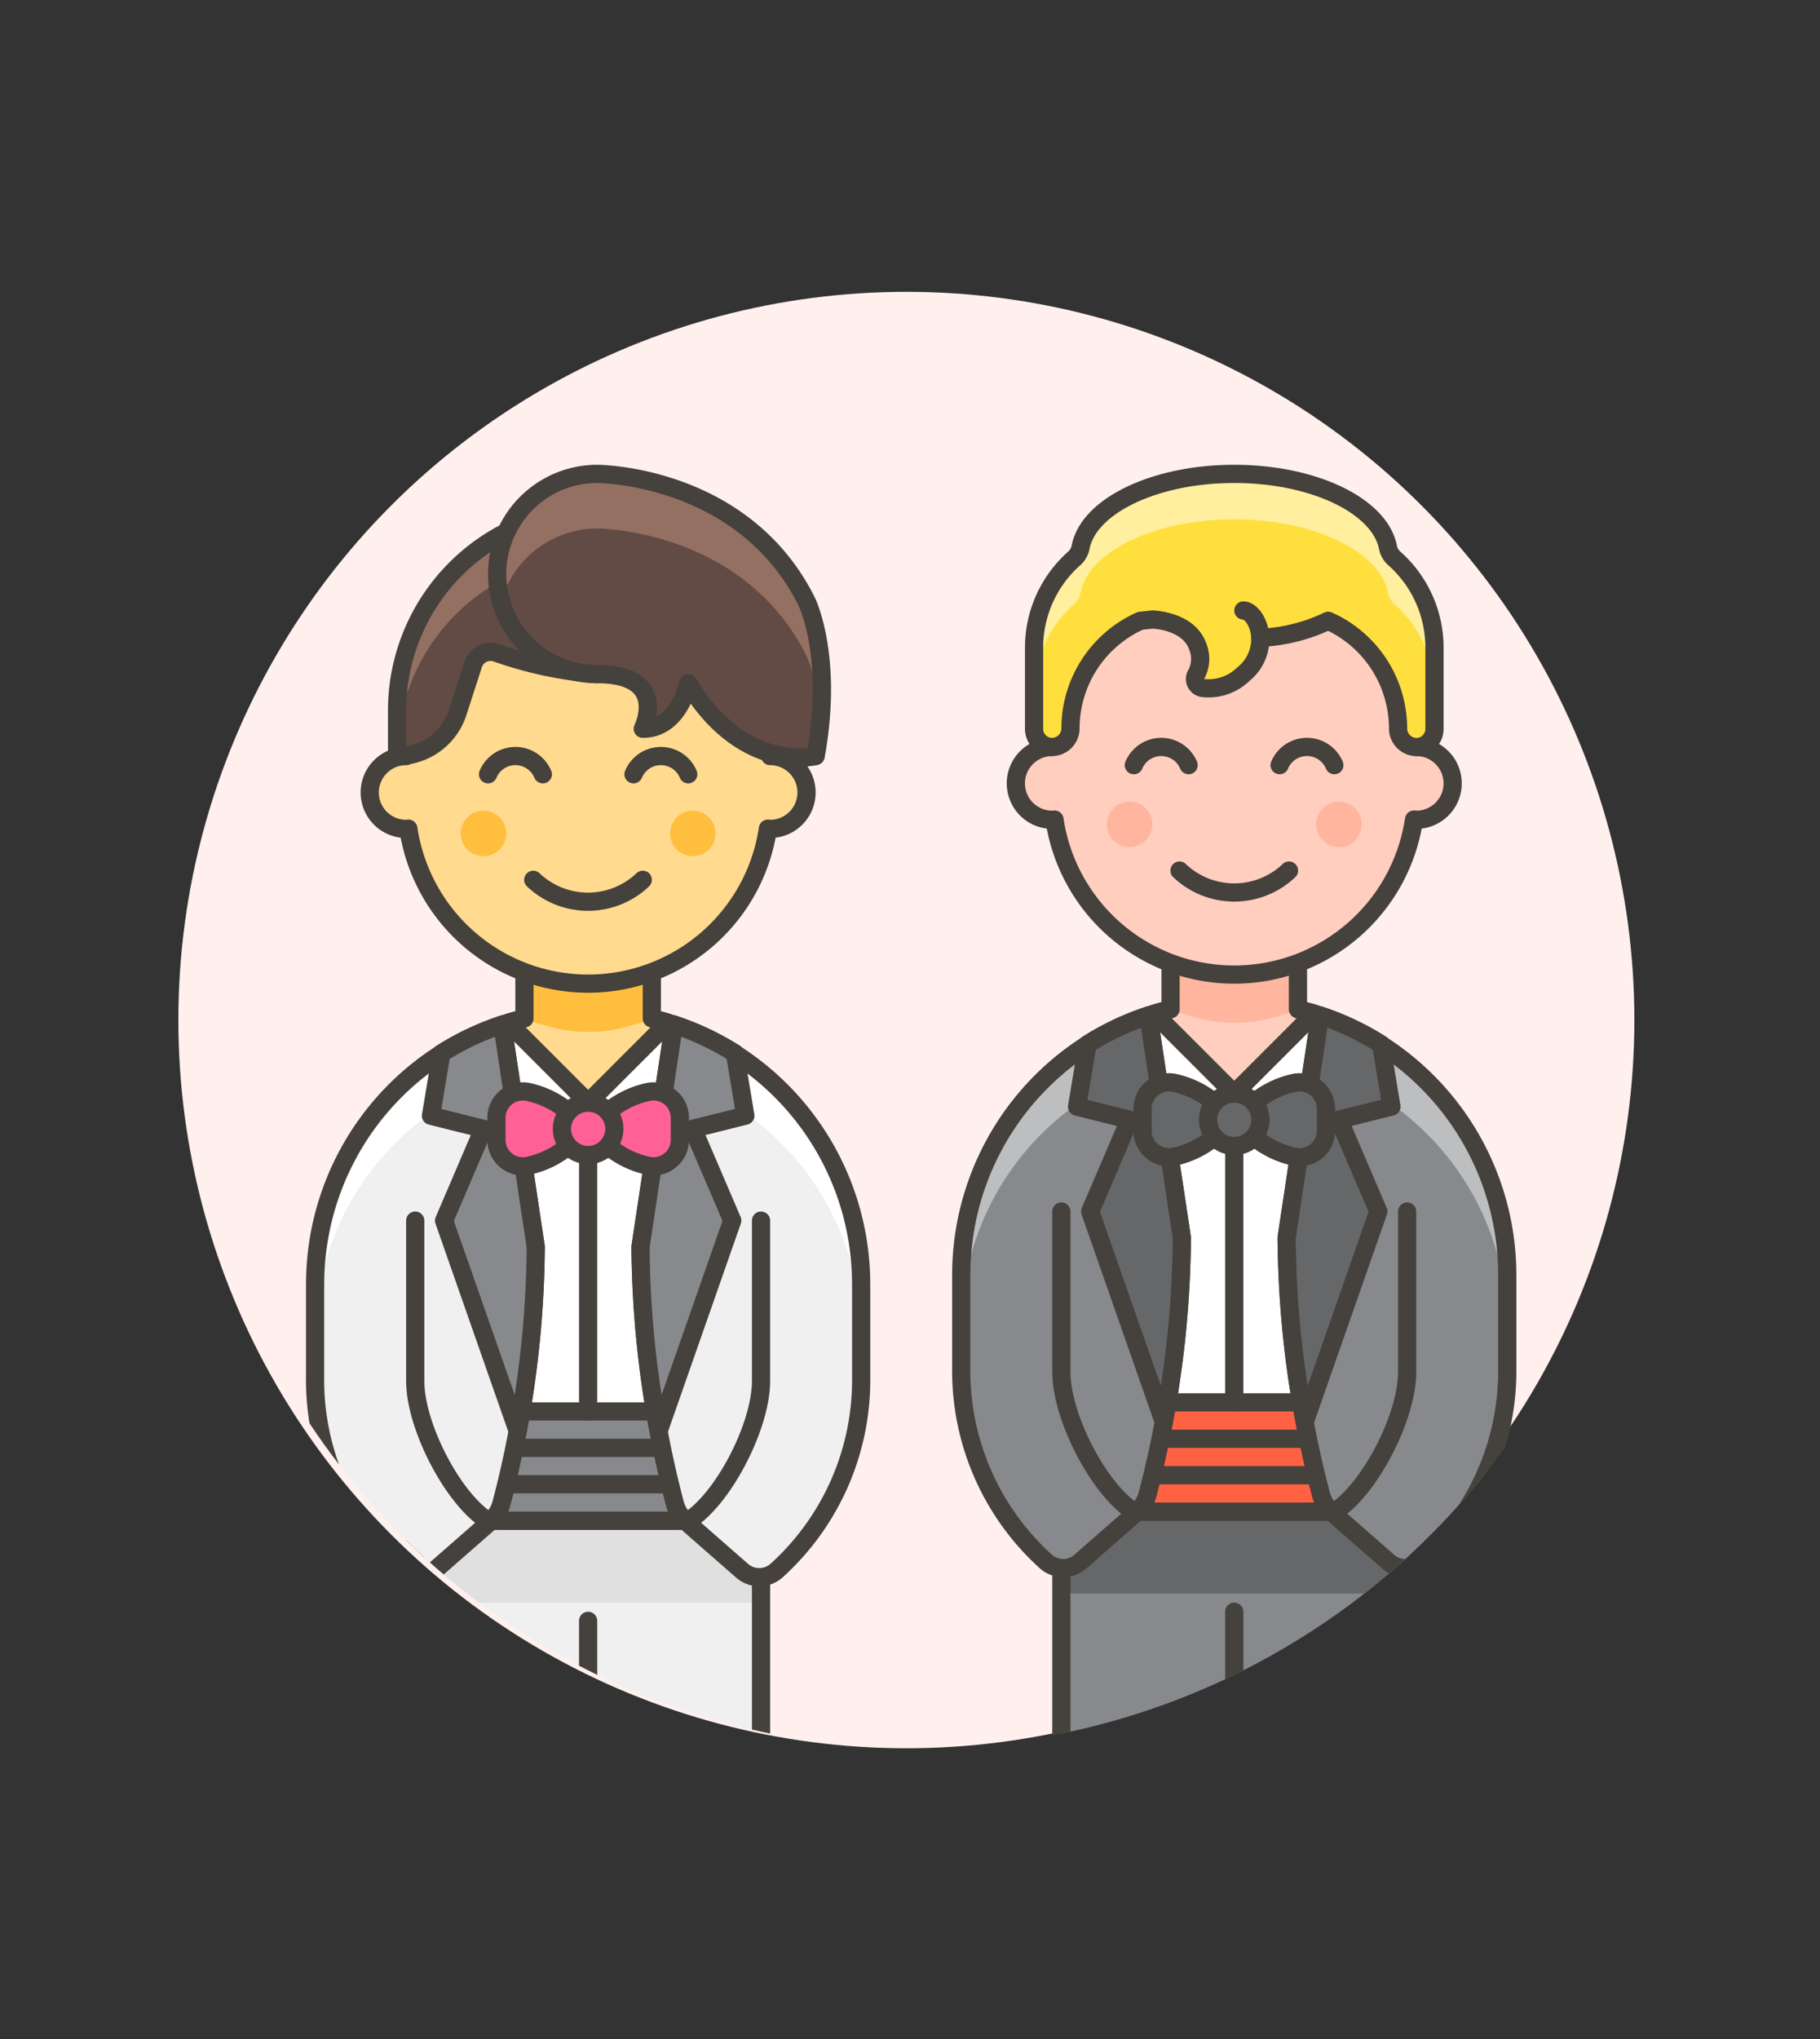 <svg id="Multicolor" xmlns="http://www.w3.org/2000/svg" xmlns:xlink="http://www.w3.org/1999/xlink" viewBox="0 0 100 112"><rect x="0" y="0" width="100" height="112" fill="#333333" stroke="none"/><defs><style>.cls-1,.cls-13,.cls-6{fill:none;}.cls-2{fill:#fff0ed;}.cls-3{clip-path:url(#clip-path);}.cls-4{fill:#f0f0f0;}.cls-5{fill:#e0e0e0;}.cls-13,.cls-14,.cls-15,.cls-19,.cls-23,.cls-6,.cls-7,.cls-8{stroke:#45413c;stroke-linejoin:round;}.cls-15,.cls-19,.cls-6,.cls-7,.cls-8{stroke-linecap:round;}.cls-11,.cls-7{fill:#fff;}.cls-12,.cls-8{fill:#87898c;}.cls-15,.cls-9{fill:#ffda8f;}.cls-10{fill:#ffbe3d;}.cls-14{fill:#ff6196;}.cls-16{fill:#614b44;}.cls-17{fill:#947063;}.cls-18,.cls-23{fill:#656769;}.cls-19{fill:#ff6242;}.cls-20{fill:#ffcebf;}.cls-21{fill:#ffb59e;}.cls-22{fill:#bdbec0;}.cls-24{fill:#ffdf3d;}.cls-25{fill:#ffef9e;}</style><clipPath id="clip-path"><circle class="cls-1" cx="50.314" cy="56.03" r="40"/></clipPath></defs><title>74- wedding-gay-2</title><g id="Background"><g id="New_Symbol_93-5" data-name="New Symbol 93"><circle class="cls-2" cx="49.8" cy="56.03" r="40"/></g></g><g id="Scene"><g class="cls-3"><rect class="cls-4" x="22.815" y="83.53" width="19" height="16"/><rect class="cls-5" x="22.815" y="83.53" width="19" height="4.5"/><rect class="cls-6" x="22.815" y="83.53" width="19" height="16"/><line class="cls-6" x1="32.315" y1="96.03" x2="32.315" y2="89.03"/><path class="cls-7" d="M32.314,55.53a15.084,15.084,0,0,0-4.7.748l.041,27.252H36.98l.04-27.251A15.1,15.1,0,0,0,32.314,55.53Z"/><rect class="cls-8" x="22.815" y="77.53" width="19" height="6"/><line class="cls-6" x1="22.816" y1="79.53" x2="41.815" y2="79.53"/><line class="cls-6" x1="22.816" y1="81.53" x2="41.846" y2="81.53"/><line class="cls-6" x1="32.315" y1="60.569" x2="32.315" y2="77.53"/><path class="cls-9" d="M35.815,55.94V51.53h-7v4.409c-.3.071-.6.151-.891.24l4.39,4.39,4.39-4.39C36.412,56.09,36.115,56.011,35.815,55.94Z"/><path class="cls-10" d="M35.815,51.53h-7v4.462l1.2.356a8.1,8.1,0,0,0,4.6,0l1.2-.356Z"/><path class="cls-6" d="M35.815,55.94V51.53h-7v4.409c-.3.071-.6.151-.891.24l4.39,4.39,4.39-4.39C36.412,56.09,36.115,56.011,35.815,55.94Z"/><path class="cls-4" d="M47.315,70.645A15.021,15.021,0,0,0,37.029,56.281L35.194,68.486a57.543,57.543,0,0,0,1.878,14.075,2.082,2.082,0,0,0,.642,1.04l3.054,2.673a1.43,1.43,0,0,0,1.888.008,14.109,14.109,0,0,0,4.661-10.6v-5.04Z"/><path class="cls-11" d="M47.315,73.524h0V70.644h0A15.021,15.021,0,0,0,37.029,56.281l-.413,2.75A15.02,15.02,0,0,1,47.315,73.524Z"/><path class="cls-6" d="M47.315,70.645A15.021,15.021,0,0,0,37.029,56.281L35.194,68.486a57.543,57.543,0,0,0,1.878,14.075,2.082,2.082,0,0,0,.642,1.04l3.054,2.673a1.43,1.43,0,0,0,1.888.008,14.109,14.109,0,0,0,4.661-10.6v-5.04Z"/><path class="cls-12" d="M35.194,68.486A55.49,55.49,0,0,0,36.188,78.6l4.045-11.557-2.16-5.039,2.88-.72-.571-3.425a15.1,15.1,0,0,0-3.353-1.582Z"/><path class="cls-13" d="M35.194,68.486A55.49,55.49,0,0,0,36.188,78.6l4.045-11.557-2.16-5.039,2.88-.72-.571-3.425a15.1,15.1,0,0,0-3.353-1.582Z"/><path class="cls-6" d="M41.815,67.047v8.814c0,2.543-2.166,6.632-4.1,7.74"/><path class="cls-4" d="M17.315,70.645A15.021,15.021,0,0,1,27.6,56.281l1.834,12.205a57.542,57.542,0,0,1-1.877,14.075,2.082,2.082,0,0,1-.642,1.04l-3.054,2.673a1.43,1.43,0,0,1-1.888.008,14.109,14.109,0,0,1-4.661-10.6v-5.04Z"/><path class="cls-11" d="M17.315,73.524h0V70.644h0A15.021,15.021,0,0,1,27.6,56.281l.413,2.75A15.021,15.021,0,0,0,17.315,73.524Z"/><path class="cls-6" d="M17.315,70.645A15.021,15.021,0,0,1,27.6,56.281l1.834,12.205a57.542,57.542,0,0,1-1.877,14.075,2.082,2.082,0,0,1-.642,1.04l-3.054,2.673a1.43,1.43,0,0,1-1.888.008,14.109,14.109,0,0,1-4.661-10.6v-5.04Z"/><path class="cls-12" d="M29.436,68.486A55.489,55.489,0,0,1,28.443,78.6L24.4,67.047l2.159-5.039-2.879-.72.571-3.425A15.1,15.1,0,0,1,27.6,56.281Z"/><path class="cls-13" d="M29.436,68.486A55.489,55.489,0,0,1,28.443,78.6L24.4,67.047l2.159-5.039-2.879-.72.571-3.425A15.1,15.1,0,0,1,27.6,56.281Z"/><path class="cls-6" d="M22.815,67.047l0,8.814c0,2.543,2.164,6.632,4.1,7.74"/><path class="cls-14" d="M32.315,62.008l.84-.72a5.137,5.137,0,0,1,2.45-1.307,1.451,1.451,0,0,1,1.749,1.411v1.233a1.451,1.451,0,0,1-1.749,1.41,5.128,5.128,0,0,1-2.45-1.307Z"/><path class="cls-14" d="M32.315,62.008l-.839-.72a5.135,5.135,0,0,0-2.451-1.307,1.451,1.451,0,0,0-1.748,1.411v1.233a1.45,1.45,0,0,0,1.748,1.41,5.127,5.127,0,0,0,2.451-1.307Z"/><circle class="cls-14" cx="32.315" cy="62.008" r="1.44"/><path class="cls-15" d="M42.315,41.53v-2.5a10,10,0,0,0-20,0v2.5a2,2,0,1,0,0,4c.042,0,.081-.01.123-.012a9.987,9.987,0,0,0,19.755,0c.041,0,.08.012.122.012a2,2,0,0,0,0-4Z"/><path class="cls-6" d="M29.3,48.327a4.363,4.363,0,0,0,6.017,0"/><circle class="cls-10" cx="26.566" cy="45.78" r="1.25"/><circle class="cls-10" cx="38.066" cy="45.78" r="1.25"/><path class="cls-6" d="M37.816,42.53a1.631,1.631,0,0,0-3.009,0"/><path class="cls-6" d="M29.824,42.53a1.63,1.63,0,0,0-3.008,0"/><path class="cls-16" d="M32.817,28.03h0a11,11,0,0,0-11,11v2.5h.032a3.47,3.47,0,0,0,3.3-2.4L26,36.495a1,1,0,0,1,1.262-.641,21.555,21.555,0,0,0,5.551,1.176,25.629,25.629,0,0,0,6.5-1.5l1.208,3.626a3.469,3.469,0,0,0,3.292,2.374h0v-2.5A11,11,0,0,0,32.817,28.03Z"/><path class="cls-17" d="M32.817,28.03a11,11,0,0,0-11,11v2.5a11,11,0,0,1,22,0v-2.5A11,11,0,0,0,32.817,28.03Z"/><path class="cls-6" d="M32.817,28.03h0a11,11,0,0,0-11,11v2.5h.032a3.47,3.47,0,0,0,3.3-2.4L26,36.495a1,1,0,0,1,1.262-.641,21.555,21.555,0,0,0,5.551,1.176,25.629,25.629,0,0,0,6.5-1.5l1.208,3.626a3.469,3.469,0,0,0,3.292,2.374h0v-2.5A11,11,0,0,0,32.817,28.03Z"/><path class="cls-16" d="M44.817,41.53s-4,1-7-4c0,0-.5,2.5-2.5,2.5,0,0,1.5-3-2.5-3a5.5,5.5,0,0,1,0-11s8,0,11.5,7C44.317,33.03,45.817,36.03,44.817,41.53Z"/><path class="cls-17" d="M32.817,29.03s8,0,11.5,7A10.257,10.257,0,0,1,45.1,39.4a13.027,13.027,0,0,0-.778-6.368c-3.5-7-11.5-7-11.5-7a5.489,5.489,0,0,0-5.288,7A5.5,5.5,0,0,1,32.817,29.03Z"/><path class="cls-6" d="M44.817,41.53s-4,1-7-4c0,0-.5,2.5-2.5,2.5,0,0,1.5-3-2.5-3a5.5,5.5,0,0,1,0-11s8,0,11.5,7C44.317,33.03,45.817,36.03,44.817,41.53Z"/><rect class="cls-12" x="58.316" y="83.03" width="19" height="16"/><rect class="cls-18" x="58.316" y="83.03" width="19" height="4.5"/><rect class="cls-6" x="58.316" y="83.03" width="19" height="16"/><line class="cls-6" x1="67.816" y1="95.53" x2="67.816" y2="88.53"/><path class="cls-7" d="M67.815,55.03a15.079,15.079,0,0,0-4.7.748l.041,27.252H72.48l.041-27.251A15.1,15.1,0,0,0,67.815,55.03Z"/><rect class="cls-19" x="58.316" y="77.03" width="19" height="6"/><line class="cls-6" x1="58.316" y1="79.03" x2="77.316" y2="79.03"/><line class="cls-6" x1="58.316" y1="81.03" x2="77.347" y2="81.03"/><line class="cls-6" x1="67.816" y1="60.069" x2="67.816" y2="77.03"/><path class="cls-20" d="M71.316,55.44V51.03h-7v4.409q-.452.106-.892.24l4.391,4.39,4.39-4.39C71.912,55.59,71.616,55.511,71.316,55.44Z"/><path class="cls-21" d="M71.316,51.03h-7v4.462l1.2.356a8.1,8.1,0,0,0,4.6,0l1.2-.356Z"/><path class="cls-6" d="M71.316,55.44V51.03h-7v4.409q-.452.106-.892.24l4.391,4.39,4.39-4.39C71.912,55.59,71.616,55.511,71.316,55.44Z"/><path class="cls-12" d="M82.816,70.145A15.021,15.021,0,0,0,72.53,55.781L70.695,67.986a57.542,57.542,0,0,0,1.877,14.075,2.084,2.084,0,0,0,.643,1.04l3.053,2.673a1.43,1.43,0,0,0,1.888.008,14.109,14.109,0,0,0,4.661-10.6v-5.04Z"/><path class="cls-22" d="M82.816,73.024h0V70.144h0A15.021,15.021,0,0,0,72.53,55.781l-.414,2.75A15.021,15.021,0,0,1,82.816,73.024Z"/><path class="cls-6" d="M82.816,70.145A15.021,15.021,0,0,0,72.53,55.781L70.695,67.986a57.542,57.542,0,0,0,1.877,14.075,2.084,2.084,0,0,0,.643,1.04l3.053,2.673a1.43,1.43,0,0,0,1.888.008,14.109,14.109,0,0,0,4.661-10.6v-5.04Z"/><path class="cls-18" d="M70.695,67.986A55.577,55.577,0,0,0,71.688,78.1l4.045-11.557-2.159-5.039,2.879-.72-.571-3.425a15.093,15.093,0,0,0-3.352-1.582Z"/><path class="cls-13" d="M70.695,67.986A55.577,55.577,0,0,0,71.688,78.1l4.045-11.557-2.159-5.039,2.879-.72-.571-3.425a15.093,15.093,0,0,0-3.352-1.582Z"/><path class="cls-6" d="M77.316,66.547l0,8.814c0,2.543-2.163,6.632-4.1,7.74"/><path class="cls-12" d="M52.816,70.145A15.021,15.021,0,0,1,63.1,55.781l1.834,12.205A57.542,57.542,0,0,1,63.06,82.061a2.084,2.084,0,0,1-.643,1.04l-3.053,2.673a1.43,1.43,0,0,1-1.888.008,14.109,14.109,0,0,1-4.661-10.6v-5.04Z"/><path class="cls-22" d="M52.816,73.024h0V70.144h0A15.021,15.021,0,0,1,63.1,55.781l.413,2.75A15.021,15.021,0,0,0,52.816,73.024Z"/><path class="cls-6" d="M52.816,70.145A15.021,15.021,0,0,1,63.1,55.781l1.834,12.205A57.542,57.542,0,0,1,63.06,82.061a2.084,2.084,0,0,1-.643,1.04l-3.053,2.673a1.43,1.43,0,0,1-1.888.008,14.109,14.109,0,0,1-4.661-10.6v-5.04Z"/><path class="cls-18" d="M64.937,67.986A55.577,55.577,0,0,1,63.944,78.1L59.9,66.547l2.159-5.039-2.879-.72.571-3.425A15.079,15.079,0,0,1,63.1,55.781Z"/><path class="cls-13" d="M64.937,67.986A55.577,55.577,0,0,1,63.944,78.1L59.9,66.547l2.159-5.039-2.879-.72.571-3.425A15.079,15.079,0,0,1,63.1,55.781Z"/><path class="cls-6" d="M58.316,66.547l0,8.814c0,2.543,2.163,6.632,4.1,7.74"/><path class="cls-23" d="M67.816,61.508l.84-.72a5.137,5.137,0,0,1,2.45-1.307,1.451,1.451,0,0,1,1.748,1.411v1.233a1.45,1.45,0,0,1-1.748,1.41,5.128,5.128,0,0,1-2.45-1.307Z"/><path class="cls-23" d="M67.816,61.508l-.84-.72a5.133,5.133,0,0,0-2.45-1.307,1.451,1.451,0,0,0-1.748,1.411v1.233a1.45,1.45,0,0,0,1.748,1.41,5.124,5.124,0,0,0,2.45-1.307Z"/><circle class="cls-23" cx="67.816" cy="61.508" r="1.44"/><path class="cls-20" d="M77.816,41.03v-2.5a10,10,0,0,0-20,0v2.5a2,2,0,0,0,0,4c.042,0,.081-.009.123-.012a9.986,9.986,0,0,0,19.754,0c.042,0,.081.012.123.012a2,2,0,0,0,0-4Z"/><path class="cls-6" d="M77.816,41.03v-2.5a10,10,0,0,0-20,0v2.5a2,2,0,0,0,0,4c.042,0,.081-.009.123-.012a9.986,9.986,0,0,0,19.754,0c.042,0,.081.012.123.012a2,2,0,0,0,0-4Z"/><circle class="cls-21" cx="62.066" cy="45.28" r="1.25"/><circle class="cls-21" cx="73.566" cy="45.28" r="1.25"/><path class="cls-6" d="M64.808,47.82a4.362,4.362,0,0,0,6.016,0"/><path class="cls-6" d="M73.316,42.03a1.63,1.63,0,0,0-3.008,0"/><path class="cls-6" d="M65.308,42.03a1.631,1.631,0,0,0-3.009,0"/><path class="cls-24" d="M78.817,35.573v4.47a.992.992,0,0,1-.99.99A1.018,1.018,0,0,1,76.817,40a6.483,6.483,0,0,0-3.84-5.9,9.579,9.579,0,0,1-3.66.93h-.07a2.463,2.463,0,0,1-.93,2,2.734,2.734,0,0,1-2.24.76.5.5,0,0,1-.34-.76,1.8,1.8,0,0,0,.08-1.5c-.5-1.46-2.5-1.5-2.5-1.5l-.66.07a6.483,6.483,0,0,0-3.84,5.9,1.018,1.018,0,0,1-1.01,1.03.992.992,0,0,1-.99-.99v-4.47a6.545,6.545,0,0,1,2.21-4.9,1.1,1.1,0,0,0,.35-.63c.45-2.25,4.06-4.01,8.44-4.01s7.98,1.76,8.44,4.01a1.1,1.1,0,0,0,.35.63A6.545,6.545,0,0,1,78.817,35.573Z"/><path class="cls-6" d="M69.247,35.033c-.03-.83-.51-1.5-.93-1.5"/><path class="cls-25" d="M76.6,30.674a1.13,1.13,0,0,1-.343-.63C75.8,27.788,72.2,26.03,67.816,26.03s-7.985,1.758-8.443,4.014a1.124,1.124,0,0,1-.343.63,6.512,6.512,0,0,0-2.214,4.9v2.5a6.512,6.512,0,0,1,2.214-4.9,1.124,1.124,0,0,0,.343-.63c.458-2.256,4.059-4.014,8.443-4.014s7.985,1.758,8.443,4.014a1.13,1.13,0,0,0,.343.63,6.512,6.512,0,0,1,2.214,4.9v-2.5A6.512,6.512,0,0,0,76.6,30.674Z"/><path class="cls-6" d="M78.817,35.573v4.47a.992.992,0,0,1-.99.99A1.018,1.018,0,0,1,76.817,40a6.483,6.483,0,0,0-3.84-5.9,9.579,9.579,0,0,1-3.66.93h-.07a2.463,2.463,0,0,1-.93,2,2.734,2.734,0,0,1-2.24.76.5.5,0,0,1-.34-.76,1.8,1.8,0,0,0,.08-1.5c-.5-1.46-2.5-1.5-2.5-1.5l-.66.07a6.483,6.483,0,0,0-3.84,5.9,1.018,1.018,0,0,1-1.01,1.03.992.992,0,0,1-.99-.99v-4.47a6.545,6.545,0,0,1,2.21-4.9,1.1,1.1,0,0,0,.35-.63c.45-2.25,4.06-4.01,8.44-4.01s7.98,1.76,8.44,4.01a1.1,1.1,0,0,0,.35.63A6.545,6.545,0,0,1,78.817,35.573Z"/></g></g></svg>